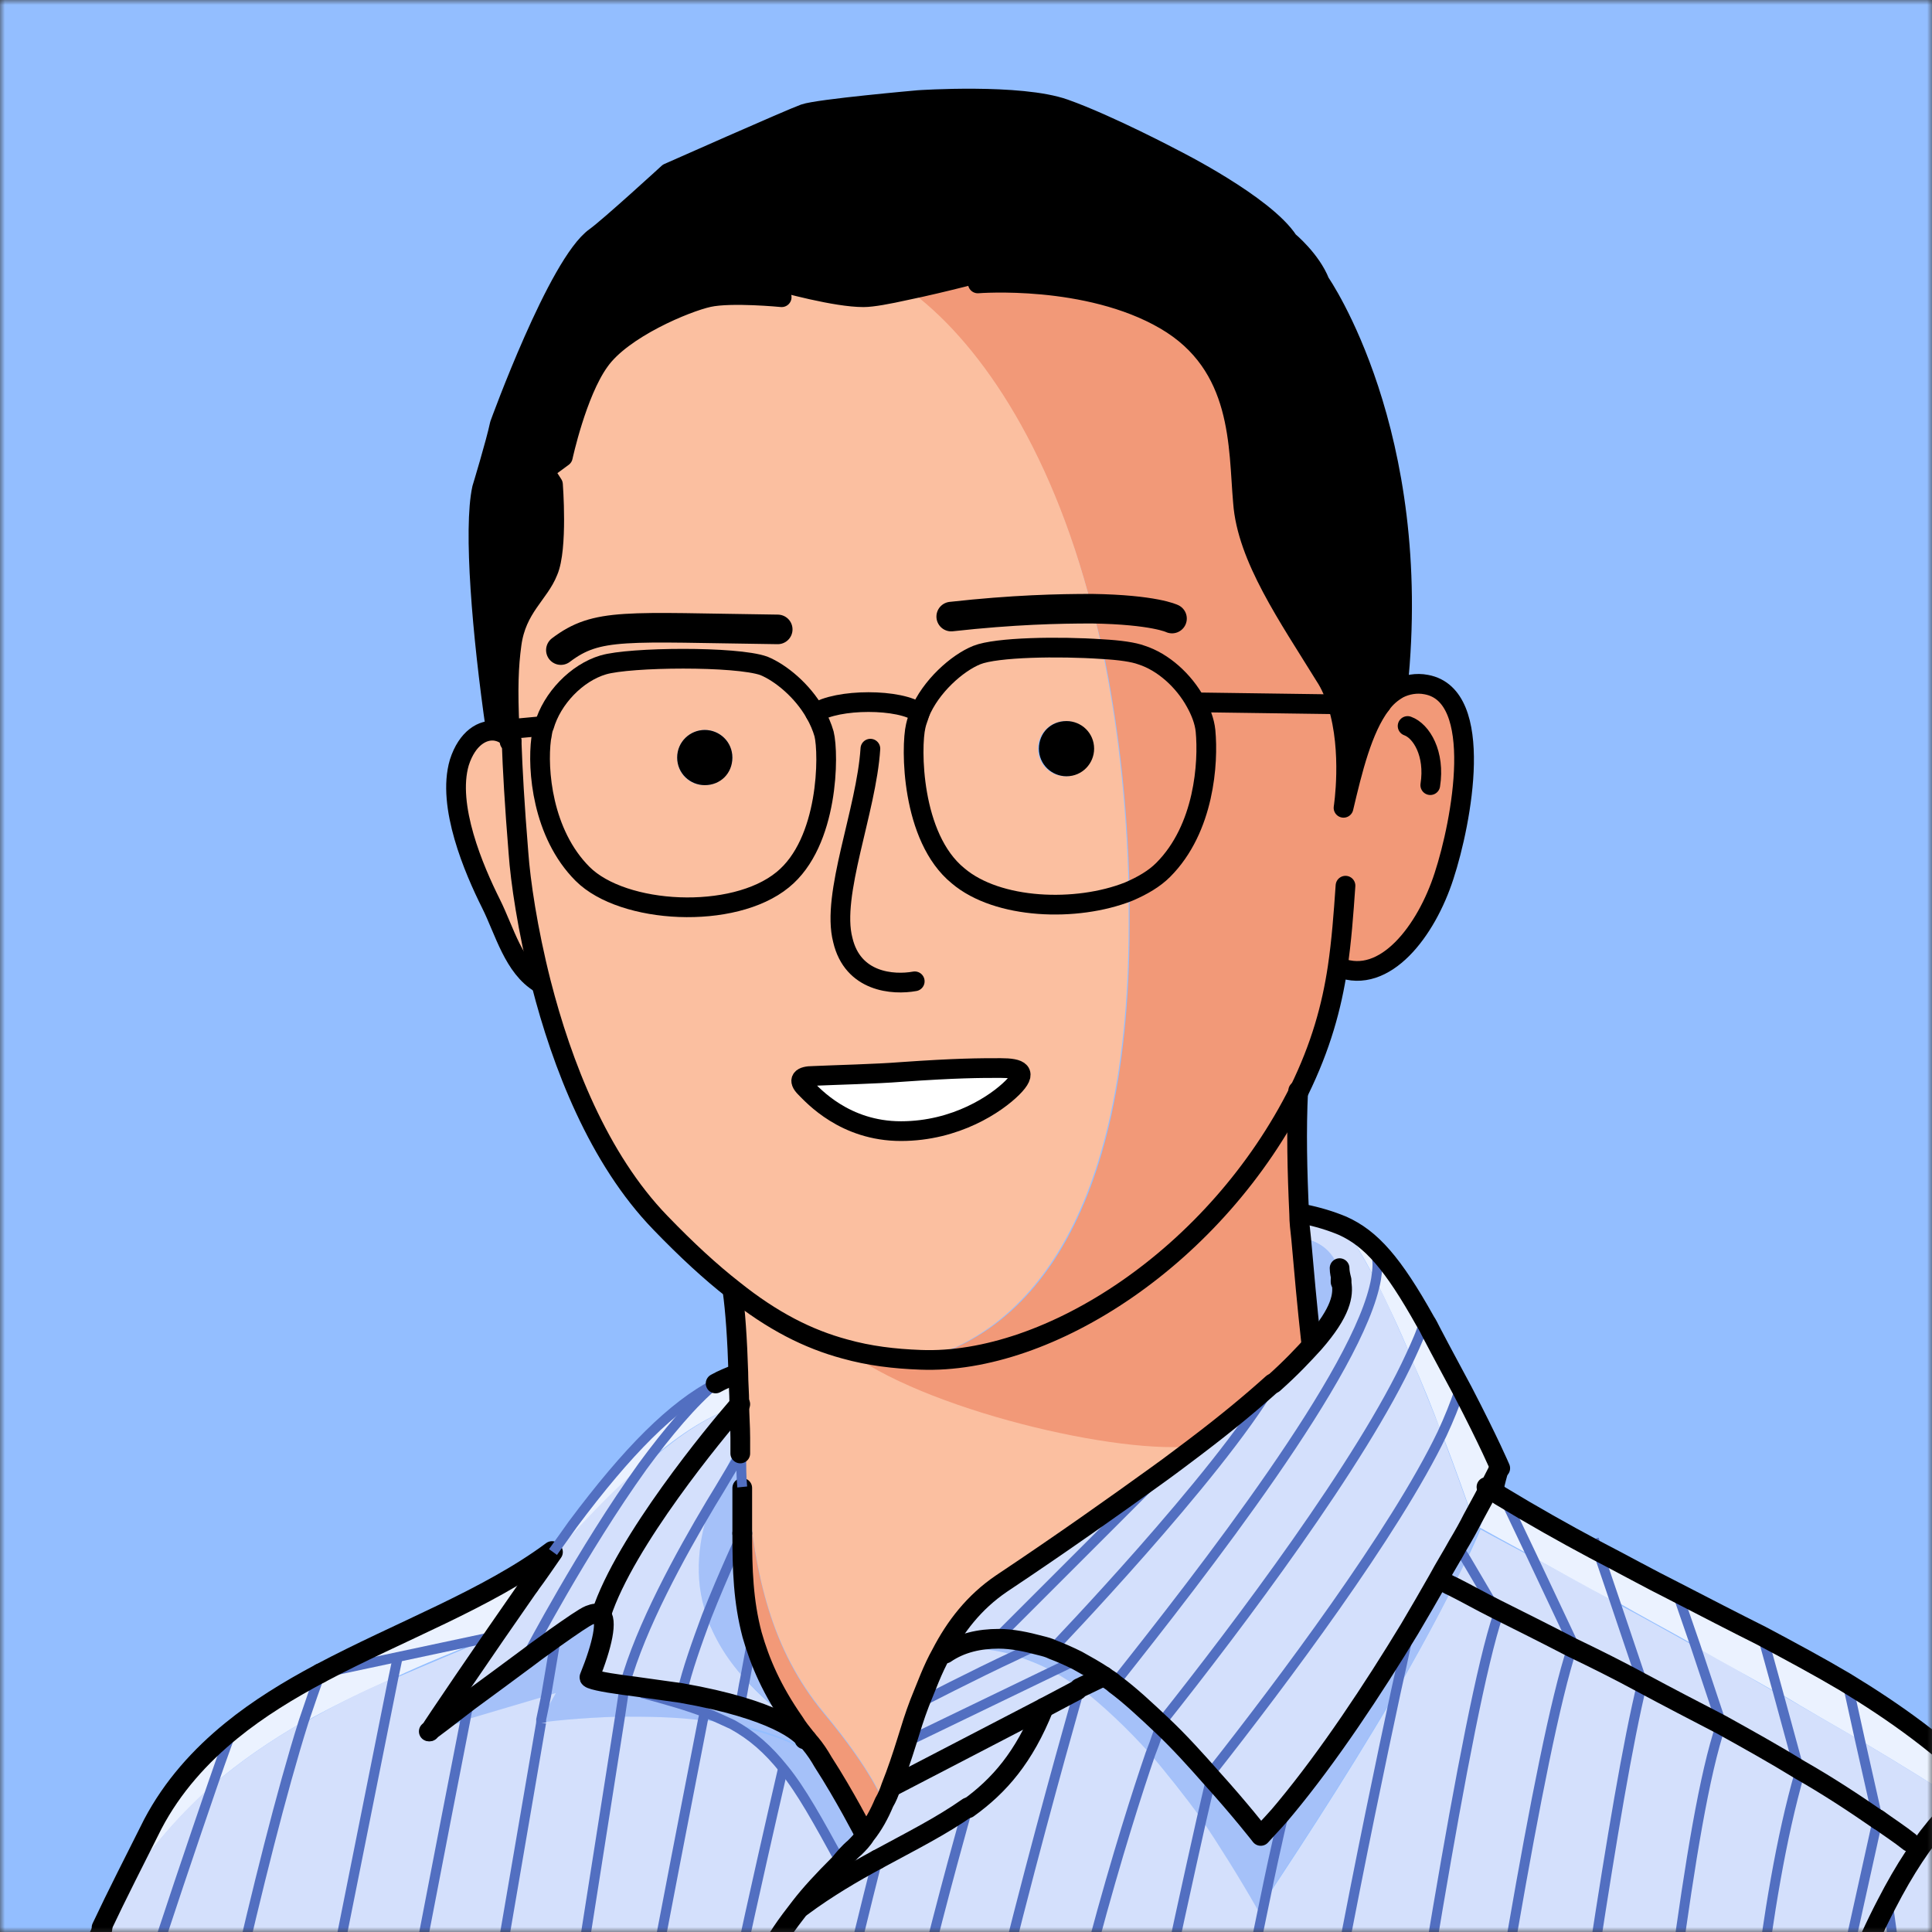 <svg width="196" height="196" viewBox="0 0 196 196" fill="none" xmlns="http://www.w3.org/2000/svg">
<rect x="0" y="0" width="196" height="196" fill="#333333" stroke="none"/>
<mask id="mask0_1046_3749" style="mask-type:alpha" maskUnits="userSpaceOnUse" x="0" y="0" width="196" height="196">
<rect width="196" height="196" fill="#D9D9D9"/>
</mask>
<g mask="url(#mask0_1046_3749)">
<rect width="196" height="196" fill="#93BEFF"/>
<path d="M204.998 230.753H195.398C194.698 222.753 192.398 197.853 191.398 193.153C193.198 189.753 195.098 186.753 197.098 184.553C199.398 190.353 203.898 219.053 204.998 230.753Z" fill="#D4E0FC"/>
<path d="M201.298 181.252C200.398 181.752 199.698 182.252 198.898 182.952C196.498 181.252 192.898 179.052 188.698 176.552L187.398 170.652C192.498 173.752 197.098 177.052 201.298 181.252Z" fill="#EBF2FF"/>
<path d="M190.498 184.553L188.698 176.553C192.898 179.053 196.498 181.253 198.898 182.953C198.298 183.453 197.798 183.953 197.198 184.553C195.198 186.753 193.298 189.653 191.498 193.153C189.198 197.553 187.198 202.653 185.398 207.953L190.498 184.553Z" fill="#D4E0FC"/>
<path d="M195.399 230.752H185.099L183.699 213.152C184.199 211.452 184.799 209.752 185.399 208.052C187.199 202.752 189.299 197.552 191.499 193.252C192.399 197.852 194.699 222.752 195.399 230.752Z" fill="#D4E0FC"/>
<path d="M188.698 176.552L190.498 184.552C187.998 182.852 185.298 181.152 182.498 179.452L180.398 171.752C183.298 173.452 186.098 175.052 188.698 176.552Z" fill="#D4E0FC"/>
<path d="M190.498 184.552L185.398 207.952C184.798 209.652 184.298 211.352 183.698 213.052C181.798 219.152 180.298 225.352 179.198 230.652H174.898C177.698 210.552 178.698 193.252 182.598 179.652L182.498 179.352C185.298 181.152 187.898 182.852 190.498 184.552Z" fill="#D4E0FC"/>
<path d="M187.398 170.651L188.698 176.551C186.098 175.051 183.298 173.451 180.498 171.751L178.898 165.951C181.898 167.551 184.698 169.051 187.398 170.651Z" fill="#EBF2FF"/>
<path d="M182.499 179.451L182.599 179.751C178.699 193.351 177.699 210.651 174.899 230.751H165.799C168.699 211.851 171.199 184.851 174.599 174.951C177.199 176.451 179.899 177.951 182.499 179.451Z" fill="#D4E0FC"/>
<path d="M180.398 171.851L182.498 179.551C179.898 177.951 177.198 176.451 174.498 174.951C174.498 174.851 174.498 174.851 174.498 174.751L171.898 166.951C174.798 168.551 177.598 170.251 180.398 171.851Z" fill="#D4E0FC"/>
<path d="M178.9 166.053L180.5 171.853C177.7 170.253 174.8 168.653 172 167.053L170.1 161.553C173.2 163.053 176.1 164.553 178.9 166.053Z" fill="#EBF2FF"/>
<path d="M171.999 167.053L174.599 174.853C174.599 174.953 174.599 174.953 174.599 175.053C171.899 173.653 169.199 172.153 166.599 170.853L163.799 162.553C166.299 163.853 169.099 165.453 171.999 167.053Z" fill="#D4E0FC"/>
<path d="M170.1 161.453L172 166.953C169.2 165.353 166.3 163.853 163.8 162.353L162 157.053C164.8 158.753 167.5 160.153 170.1 161.453Z" fill="#EBF2FF"/>
<path d="M166.599 170.752C169.199 172.152 171.899 173.552 174.599 174.952C171.199 184.952 168.699 211.952 165.799 230.752H156.799C159.699 211.752 163.599 182.552 166.599 170.752Z" fill="#D4E0FC"/>
<path d="M166.599 170.752C163.699 182.652 159.799 211.752 156.799 230.852H147.799C150.799 211.852 156.099 177.452 159.499 167.252C161.799 168.252 164.099 169.452 166.599 170.752Z" fill="#D4E0FC"/>
<path d="M163.699 162.452L166.499 170.752C164.099 169.552 161.699 168.352 159.399 167.152C159.399 167.052 159.499 166.952 159.499 166.752L155.299 157.852C157.699 159.152 160.599 160.752 163.699 162.452Z" fill="#D4E0FC"/>
<path d="M161.898 157.152L163.698 162.452C160.498 160.752 157.698 159.152 155.298 157.852L152.398 151.752C155.798 153.752 158.898 155.552 161.898 157.152Z" fill="#EBF2FF"/>
<path d="M155.399 157.952L159.599 166.852C159.599 166.952 159.499 167.052 159.499 167.252C156.799 165.852 154.199 164.552 151.799 163.352L148.799 158.252C149.299 157.152 149.799 156.152 150.199 155.152C150.899 155.552 152.799 156.552 155.399 157.952Z" fill="#D4E0FC"/>
<path d="M152.5 151.753L155.4 157.853C152.8 156.453 151 155.453 150.1 154.953C150.7 153.553 151.1 152.253 151.5 151.053C151.8 151.353 152.1 151.553 152.5 151.753Z" fill="#EBF2FF"/>
<path d="M159.5 167.152C156.1 177.452 150.8 211.852 147.8 230.752H140C143.1 211.152 148.8 173.452 152.1 163.752L151.8 163.252C154.1 164.452 156.7 165.752 159.5 167.152Z" fill="#D4E0FC"/>
<path d="M152.099 148.853C151.999 149.053 150.999 151.053 149.399 153.953C148.899 152.553 147.799 149.353 146.299 145.453C146.999 143.853 147.599 142.453 147.999 141.253L148.299 141.053C150.999 146.253 152.099 148.853 152.099 148.853Z" fill="#EBF2FF"/>
<path d="M151.8 163.251L152.1 163.751C148.8 173.451 143 211.151 140 230.751H131C132.7 214.151 138.8 184.751 141.6 171.651C143.7 168.051 145.7 164.351 147.4 160.951C148.7 161.651 150.2 162.451 151.8 163.251Z" fill="#D4E0FC"/>
<path d="M148.699 158.152L151.699 163.252C150.099 162.452 148.699 161.652 147.299 160.952C147.899 160.052 148.299 159.052 148.699 158.152Z" fill="#D4E0FC"/>
<path d="M151.498 151.152C151.098 152.352 150.698 153.652 150.098 155.052C149.798 154.852 149.598 154.752 149.598 154.752C149.598 154.752 149.498 154.452 149.398 153.952C150.998 150.952 151.998 149.052 152.098 148.852C151.898 149.652 151.698 150.352 151.498 151.152Z" fill="#A5C1F9"/>
<path d="M149.599 154.753C149.599 154.753 149.799 154.853 150.099 155.053C149.699 156.053 149.199 157.153 148.699 158.153L147.799 156.753C148.299 155.753 148.799 154.853 149.299 154.053C149.499 154.553 149.599 154.753 149.599 154.753Z" fill="#A5C1F9"/>
<path d="M147.898 156.752L148.798 158.152C148.398 159.052 147.898 159.952 147.398 160.952C146.998 160.752 146.498 160.452 146.098 160.252L145.898 160.152C146.598 158.952 147.298 157.752 147.898 156.752Z" fill="#A5C1F9"/>
<path d="M148.3 141.152L148 141.352C147.6 142.552 147 144.052 146.3 145.552C145.4 143.052 144.3 140.352 143.1 137.652C143.7 136.352 144.2 135.152 144.5 134.152C144.7 134.452 144.9 134.852 145.1 135.252C146.4 137.452 147.4 139.452 148.3 141.152Z" fill="#EBF2FF"/>
<path d="M147.898 156.753C147.298 157.853 146.598 158.953 145.898 160.253C144.998 161.853 143.998 163.553 142.998 165.253C139.298 171.353 134.798 178.153 130.398 183.453C129.598 184.453 128.698 185.353 127.898 186.253C127.898 186.253 125.798 183.553 122.898 180.353C122.998 179.953 122.998 179.753 122.998 179.753C129.998 170.853 141.498 155.553 146.298 145.553C147.798 149.453 148.898 152.653 149.398 154.053C148.898 154.853 148.398 155.753 147.898 156.753Z" fill="#D4E0FC"/>
<path d="M146.1 160.252C146.5 160.452 146.9 160.752 147.4 160.952C145.7 164.452 143.6 168.052 141.6 171.652C142.5 167.552 143 165.152 143 165.152C144 163.452 145 161.752 145.9 160.152L146.1 160.252Z" fill="#A5C1F9"/>
<path d="M135.599 98.152C134.999 102.252 133.999 106.252 131.699 110.652C123.299 127.452 106.299 138.452 93.299 137.952C102.599 135.752 114.599 125.852 114.599 93.752C114.599 92.552 114.599 91.452 114.599 90.352C115.999 89.752 117.199 89.052 118.099 88.152C122.299 83.952 122.799 77.252 122.399 74.052C122.299 73.052 121.899 72.052 121.399 71.152L135.799 71.352C137.299 76.252 136.399 81.852 136.399 81.852C137.299 78.152 138.299 73.852 140.199 71.352C140.699 70.652 141.299 70.052 141.999 69.752C142.799 69.352 143.699 69.152 144.799 69.352C150.899 70.452 148.499 83.252 146.599 88.752C144.799 94.352 140.599 99.852 135.999 98.052L135.599 98.152Z" fill="#F29978"/>
<path d="M143.098 137.553C144.198 140.253 145.298 142.953 146.298 145.453C141.498 155.453 129.998 170.753 122.998 179.653C122.998 179.653 122.998 179.853 122.898 180.253C121.398 178.553 119.698 176.653 117.898 174.953C117.998 174.753 117.998 174.653 117.998 174.653C125.598 165.053 138.298 148.253 143.098 137.553Z" fill="#D4E0FC"/>
<path d="M139.5 129.752C138.3 127.452 137.2 125.552 136.1 124.352C139 125.652 141.2 128.152 144.5 134.052C144.2 135.152 143.7 136.252 143.1 137.552C142 134.852 140.7 132.152 139.5 129.752Z" fill="#EBF2FF"/>
<path d="M51.898 73.952C51.898 74.352 51.898 74.752 51.898 75.152C51.498 74.552 50.898 74.252 50.298 74.152C48.898 64.452 47.998 53.752 48.898 49.652C48.898 49.652 50.298 45.052 50.698 43.152C50.698 43.152 56.598 26.852 60.398 24.152C61.798 23.152 67.798 17.652 67.798 17.652C67.798 17.652 80.198 12.152 81.598 11.652C82.998 11.152 93.198 10.252 93.198 10.252C93.198 10.252 103.498 9.552 107.998 11.152C112.498 12.752 119.098 16.252 119.098 16.252C119.098 16.252 128.298 20.852 130.698 24.552C130.698 24.552 132.998 26.452 133.898 28.752C133.898 28.752 144.498 43.952 141.798 69.852C141.098 70.252 140.498 70.752 139.998 71.452L135.698 71.352C135.398 70.352 134.998 69.352 134.398 68.452C130.698 62.452 126.498 56.452 126.098 50.852C125.598 45.252 126.098 36.952 118.198 32.352C110.298 27.752 99.198 28.652 99.198 28.652L100.598 27.252C100.598 27.252 95.798 28.552 91.898 29.352C90.098 29.752 88.498 30.052 87.598 30.052C84.798 30.052 79.698 28.652 77.898 28.152L79.298 30.052C79.298 30.052 74.198 29.552 71.898 30.052C69.598 30.552 63.098 33.252 60.798 36.552C58.498 39.752 57.098 46.252 57.098 46.252L55.198 47.652L56.098 49.052C56.098 49.052 56.598 55.552 55.598 57.852C54.698 60.152 52.398 61.552 51.898 65.252C51.798 67.452 51.698 69.752 51.898 73.952Z" fill="black"/>
<path d="M142.999 165.152C142.999 165.152 142.499 167.652 141.599 171.652C136.099 181.052 130.199 189.852 128.299 192.752C129.499 186.952 130.399 183.252 130.399 183.252C134.799 178.052 139.299 171.252 142.999 165.152Z" fill="#A5C1F9"/>
<path d="M135.799 71.451L140.099 71.551C138.199 74.051 137.199 78.251 136.299 82.051C136.299 81.951 137.199 76.251 135.799 71.451Z" fill="black"/>
<path d="M139.5 129.752C140.7 132.052 141.9 134.752 143.1 137.552C138.2 148.252 125.6 164.952 117.9 174.652C117.9 174.652 117.9 174.752 117.8 174.952C116.1 173.352 114.5 171.852 113 170.752C121.9 159.652 138 139.152 139.5 129.752Z" fill="#D4E0FC"/>
<path d="M128.3 192.852C130.2 189.952 136.1 181.152 141.6 171.752C138.8 184.752 132.7 214.252 131 230.852H121.6C123.5 216.352 126.3 201.952 128.3 192.852Z" fill="#D4E0FC"/>
<path d="M135.999 129.852C135.499 126.752 133.499 125.752 131.999 125.652C131.899 124.852 131.899 123.952 131.799 123.152H132.099C133.599 123.452 134.899 123.852 136.099 124.352C137.199 125.552 138.299 127.552 139.499 129.752C137.999 139.052 121.899 159.652 112.999 170.752C112.699 170.452 112.299 170.252 111.899 169.952C110.999 169.352 110.099 168.852 109.199 168.352C108.399 167.952 107.499 167.552 106.699 167.252C106.699 167.252 123.499 149.752 128.999 140.352C130.799 138.752 132.099 137.452 133.099 136.252C135.899 133.052 136.099 131.352 135.899 130.152C136.099 130.052 136.099 129.952 135.999 129.852Z" fill="#D4E0FC"/>
<path d="M136.1 130.152C136.3 131.352 136.1 133.052 133.3 136.252L133.1 136.052C132.7 132.452 132.3 128.952 132.1 125.652C133.6 125.852 135.6 126.752 136.1 129.852C136.1 129.952 136.1 130.052 136.1 130.152Z" fill="#A5C1F9"/>
<path d="M110.8 61.752C106.4 44.852 98.9 34.252 92 29.452C95.9 28.652 100.7 27.352 100.7 27.352L99.3 28.752C99.3 28.752 110.4 27.852 118.3 32.452C126.2 37.052 125.7 45.452 126.2 50.952C126.7 56.552 130.8 62.552 134.5 68.552C135 69.452 135.5 70.452 135.8 71.452L121.4 71.252C120.2 69.052 118.1 67.152 115.9 66.452C115.1 66.252 113.6 66.052 111.9 65.852C111.5 64.452 111.2 63.052 110.8 61.752Z" fill="#F29978"/>
<path d="M133 136.052L133.2 136.252C132.2 137.352 130.9 138.752 129.1 140.352C127.1 142.152 124.6 144.252 121.3 146.752C113.6 147.852 93.2 143.052 85.5 136.952C88 137.652 90.5 137.952 93.2 138.052C106.2 138.552 123.2 127.552 131.6 110.752C131.4 114.752 131.5 118.952 131.7 123.252C131.7 124.052 131.8 124.852 131.9 125.752C132.3 128.952 132.6 132.452 133 136.052Z" fill="#F29978"/>
<path d="M127.898 186.152C128.698 185.252 129.598 184.352 130.398 183.352C130.398 183.352 129.498 186.952 128.298 192.852C127.898 193.452 127.598 193.852 127.598 193.852C125.598 190.352 123.698 187.252 121.898 184.652C122.298 182.652 122.698 181.152 122.898 180.352C125.698 183.552 127.898 186.152 127.898 186.152Z" fill="#A5C1F9"/>
<path d="M127.6 193.753C127.6 193.753 127.8 193.453 128.3 192.753C126.4 201.853 123.5 216.353 121.6 230.753H113.1C113.8 220.953 119.4 195.253 121.9 184.553C123.7 187.253 125.6 190.253 127.6 193.753Z" fill="#D4E0FC"/>
<path d="M117.899 175.053C119.599 176.753 121.399 178.653 122.899 180.353C122.699 181.153 122.399 182.553 121.899 184.653C120.199 182.153 118.499 179.953 116.799 178.153C117.299 176.453 117.699 175.453 117.899 175.053Z" fill="#A5C1F9"/>
<path d="M122.398 74.151C122.698 77.351 122.298 84.051 118.098 88.251C117.198 89.151 115.998 89.851 114.598 90.451C114.398 81.251 113.398 73.151 111.898 65.951C113.698 66.051 115.098 66.251 115.898 66.551C118.098 67.251 120.198 69.151 121.398 71.351C121.898 72.151 122.298 73.151 122.398 74.151Z" fill="#F29978"/>
<path d="M105.599 166.852C104.099 166.452 102.699 166.152 101.299 166.152L117.699 149.852L117.599 149.652C118.999 148.652 120.299 147.652 121.499 146.752C124.699 144.252 127.299 142.152 129.299 140.352C123.699 149.852 106.999 167.252 106.999 167.252C106.399 167.052 105.999 166.952 105.599 166.852Z" fill="#D4E0FC"/>
<path d="M92.098 176.652C91.598 178.252 91.099 179.752 90.499 181.252C90.299 181.852 90.099 182.352 89.799 182.852L89.598 182.752C89.598 182.752 88.598 179.752 83.598 173.752C78.198 167.252 76.599 159.752 75.799 150.852H75.299C75.299 149.852 75.298 148.652 75.198 147.452C75.198 146.952 75.198 146.452 75.198 145.852C75.198 144.752 75.098 143.552 75.098 142.352C75.098 141.252 74.999 140.252 74.999 139.252C74.898 135.952 74.598 132.852 74.398 130.852C78.398 134.052 81.998 135.852 85.698 136.852C93.398 142.952 113.798 147.752 121.498 146.652C120.298 147.552 118.998 148.552 117.598 149.552C113.298 152.652 108.098 156.352 101.798 160.552C98.999 162.452 97.098 164.952 95.698 167.652C94.798 169.252 94.198 170.952 93.499 172.652C92.898 174.052 92.398 175.352 92.098 176.652Z" fill="#FBBFA0"/>
<path d="M121.9 184.553C119.5 195.253 113.8 220.953 113.1 230.753H103.6C108.3 204.353 114.3 185.353 116.8 178.053C118.4 179.953 120.1 182.053 121.9 184.553Z" fill="#D4E0FC"/>
<path d="M117.5 149.652L117.6 149.852L101.2 166.152C99.3 166.152 97.4 166.552 95.8 167.652V167.752C95.7 167.752 95.6 167.752 95.6 167.852L95.5 167.752C96.9 164.952 98.8 162.452 101.6 160.652C108 156.352 113.2 152.752 117.5 149.652Z" fill="#D4E0FC"/>
<path d="M117.9 175.051C117.7 175.451 117.4 176.551 116.8 178.051C114.2 175.151 111.8 172.951 109.5 171.251L112 169.951C112.4 170.151 112.7 170.451 113.1 170.751C114.6 171.851 116.2 173.351 117.9 175.051Z" fill="#A5C1F9"/>
<path d="M85.599 136.852C81.999 135.852 78.399 134.052 74.299 130.852C71.999 129.052 69.599 126.852 66.899 124.052C60.699 117.552 56.899 107.852 54.799 99.752C53.399 94.252 52.699 89.452 52.499 86.552C52.199 81.652 51.899 77.952 51.799 75.152C51.799 74.752 51.799 74.352 51.799 73.952L54.999 73.652H55.099C54.899 74.052 54.899 74.552 54.799 74.952C54.399 78.052 54.899 84.552 58.999 88.652C63.099 92.752 74.299 93.352 79.299 89.252C83.999 85.452 83.999 76.452 83.499 74.452C83.299 73.752 83.099 72.952 82.699 72.352C84.899 70.852 91.399 70.852 93.299 72.352C93.099 72.752 92.999 73.152 92.899 73.552C92.399 75.652 92.399 84.752 97.199 88.752C101.199 92.052 109.299 92.452 114.499 90.352C114.499 91.452 114.499 92.652 114.499 93.752C114.499 125.752 102.499 135.752 93.199 137.952C90.599 137.852 88.099 137.552 85.599 136.852ZM102.599 110.352C104.199 108.752 103.399 108.352 101.399 108.352C99.299 108.352 96.999 108.352 91.299 108.752C88.899 108.952 84.699 109.052 82.399 109.152C81.199 109.152 80.799 109.552 81.599 110.352C82.399 111.152 85.599 114.752 91.299 114.752C96.999 114.852 100.999 111.952 102.599 110.352Z" fill="#FBBFA0"/>
<path d="M116.8 178.052C114.3 185.352 108.3 204.352 103.6 230.752H95.5C97.8 211.952 109.4 171.652 109.4 171.652L109.2 171.352L109.5 171.152C111.8 172.952 114.2 175.152 116.8 178.052Z" fill="#D4E0FC"/>
<path d="M111.8 65.852C113.3 72.952 114.3 81.152 114.5 90.352C109.2 92.452 101.2 92.152 97.2 88.752C92.4 84.852 92.4 75.652 92.9 73.552C93 73.152 93.1 72.752 93.3 72.352C94.4 69.652 97.1 67.252 99.1 66.452C101.1 65.752 107.4 65.552 111.8 65.852ZM110.9 75.952C110.9 74.452 109.7 73.152 108.1 73.152C106.6 73.152 105.3 74.352 105.3 75.952C105.3 77.452 106.5 78.752 108.1 78.752C109.7 78.752 110.9 77.452 110.9 75.952Z" fill="#FBBFA0"/>
<path d="M111.999 170.051L109.499 171.351C108.599 170.651 107.699 170.151 106.799 169.651L109.299 168.451C110.199 168.851 111.099 169.451 111.999 170.051Z" fill="#A5C1F9"/>
<path d="M110.799 61.752C111.199 63.052 111.499 64.452 111.799 65.852C107.399 65.552 101.099 65.752 99.099 66.452C97.099 67.152 94.399 69.552 93.299 72.352C91.399 70.852 84.899 70.852 82.699 72.352C81.399 70.052 79.199 68.252 77.499 67.552C74.699 66.552 63.899 66.652 61.199 67.452C58.499 68.252 55.999 70.852 55.199 73.652H55.099L51.899 73.952C51.799 69.752 51.899 67.452 52.099 65.252C52.599 61.552 54.899 60.152 55.799 57.852C56.699 55.552 56.299 49.052 56.299 49.052L55.399 47.652L57.299 46.252C57.299 46.252 58.699 39.752 60.999 36.552C63.299 33.352 69.799 30.552 72.099 30.052C74.399 29.552 79.499 30.052 79.499 30.052L78.099 28.152C79.999 28.652 84.999 30.052 87.799 30.052C88.699 30.052 90.299 29.752 92.099 29.352C98.899 34.252 106.499 44.852 110.799 61.752Z" fill="#FBBFA0"/>
<path d="M108.198 73.152C109.698 73.152 110.998 74.352 110.998 75.952C110.998 77.452 109.798 78.752 108.198 78.752C106.698 78.752 105.398 77.552 105.398 75.952C105.398 74.352 106.598 73.152 108.198 73.152Z" fill="black"/>
<path d="M109.498 171.253L109.198 171.453L105.798 173.253L90.398 181.253C90.998 179.853 91.499 178.253 91.999 176.653L106.798 169.553C107.698 170.053 108.598 170.653 109.498 171.253Z" fill="#D4E0FC"/>
<path d="M109.298 171.451L109.498 171.751C109.498 171.751 97.898 212.051 95.598 230.851H87.898C89.098 215.651 97.998 184.451 98.198 183.451C101.398 181.151 103.998 178.251 105.898 173.251L109.298 171.451Z" fill="#D4E0FC"/>
<path d="M109.3 168.352L106.8 169.552C105.5 168.852 104.2 168.252 103 167.952C104 167.552 104.8 167.052 105.5 166.852C105.9 166.952 106.3 167.152 106.7 167.252C107.6 167.552 108.5 167.952 109.3 168.352Z" fill="#A5C1F9"/>
<path d="M106.8 169.551L92 176.651C92.4 175.351 92.8 174.051 93.3 172.751C93.3 172.751 98.9 169.851 103 167.951C104.2 168.351 105.5 168.851 106.8 169.551Z" fill="#D4E0FC"/>
<path d="M98.199 183.352C95.499 185.252 92.499 186.752 88.999 188.652C86.599 189.952 83.999 191.452 81.299 193.452C82.399 192.152 83.699 190.752 85.299 189.052C85.799 188.552 86.299 188.052 86.799 187.452C87.199 187.052 87.599 186.652 87.899 186.152C88.599 185.152 89.199 184.052 89.799 182.852C89.999 182.352 90.299 181.752 90.499 181.252L105.899 173.252C103.899 178.152 101.299 181.052 98.199 183.352Z" fill="#D4E0FC"/>
<path d="M105.598 166.852C104.898 167.152 103.998 167.552 103.098 167.952C100.198 167.052 97.798 167.152 95.898 167.752V167.652C97.598 166.652 99.398 166.152 101.298 166.152C102.598 166.152 104.098 166.352 105.598 166.852Z" fill="#A5C1F9"/>
<path d="M101.4 108.352C103.4 108.352 104.2 108.752 102.6 110.352C101 111.952 97 114.752 91.3 114.752C85.7 114.752 82.4 111.152 81.6 110.352C80.8 109.552 81.2 109.152 82.4 109.152C84.6 109.052 88.9 108.952 91.3 108.752C97 108.352 99.3 108.352 101.4 108.352Z" fill="white"/>
<path d="M95.799 167.752C97.699 167.152 100.099 167.052 102.999 167.952C98.899 169.852 93.299 172.752 93.299 172.752C93.899 171.052 94.599 169.352 95.499 167.752L95.599 167.852C95.699 167.752 95.799 167.752 95.799 167.752Z" fill="#D4E0FC"/>
<path d="M89 188.652C92.5 186.752 95.5 185.252 98.2 183.352C97.9 184.352 89 215.652 87.9 230.752H79.6C80.9 222.852 83.8 210.352 86 201.052C87.6 194.052 88.9 188.852 89 188.652Z" fill="#D4E0FC"/>
<path d="M83.499 178.751C82.999 178.051 82.599 177.451 82.199 176.851C81.999 176.651 81.899 176.451 81.699 176.251C81.299 175.751 80.999 175.251 80.599 174.751C78.399 171.451 77.099 168.651 76.299 165.851C75.399 162.451 75.299 159.251 75.299 155.551C75.299 155.251 75.299 154.951 75.299 154.751C75.299 154.751 75.299 153.251 75.299 150.951H75.799C76.599 159.851 78.199 167.351 83.599 173.851C88.599 179.851 89.599 182.851 89.599 182.851L89.799 182.951C89.299 184.151 88.699 185.251 87.899 186.251L87.699 186.151C87.699 186.051 85.799 182.051 83.499 178.751Z" fill="#F29978"/>
<path d="M87.699 186.053L87.899 186.153C87.599 186.653 87.199 187.053 86.799 187.453C86.199 187.953 85.699 188.553 85.299 189.053C82.999 184.853 81.199 181.753 79.499 179.553C77.899 177.553 76.299 176.153 74.299 175.053C77.799 175.753 81.099 176.853 83.599 178.853C85.799 182.053 87.699 186.053 87.699 186.053Z" fill="#A5C1F9"/>
<path d="M88.999 188.652C88.999 188.852 87.599 194.052 85.999 201.052L85.698 200.952C85.698 200.752 85.799 200.552 85.799 200.352C85.799 198.652 84.398 197.252 82.698 197.252C81.398 197.252 80.299 198.052 79.799 199.152L77.898 198.652C78.798 196.752 79.898 195.152 81.299 193.452C83.999 191.552 86.599 189.952 88.999 188.652Z" fill="#D4E0FC"/>
<path d="M83.6 74.552C84.1 76.652 84.1 85.552 79.4 89.352C74.4 93.452 63.2 92.852 59.1 88.752C55 84.652 54.5 78.152 54.9 75.052C54.9 74.652 55 74.152 55.2 73.752C56.1 71.052 58.6 68.452 61.2 67.552C63.9 66.652 74.7 66.552 77.5 67.652C79.2 68.252 81.4 70.152 82.7 72.452C83.1 73.052 83.4 73.752 83.6 74.552ZM74.3 76.852C74.3 75.352 73.1 74.052 71.5 74.052C70 74.052 68.7 75.252 68.7 76.852C68.7 78.452 69.9 79.652 71.5 79.652C73.1 79.652 74.3 78.352 74.3 76.852Z" fill="#FBBFA0"/>
<path d="M71.499 173.752C71.499 173.852 71.398 174.052 71.299 174.552C68.398 174.152 65.398 174.152 62.898 174.152L63.398 170.852C64.998 171.052 66.998 171.352 69.198 171.652C78.898 173.352 81.298 175.752 81.698 176.252L81.799 176.152C81.999 176.352 82.099 176.552 82.299 176.752C82.799 177.352 83.198 177.952 83.598 178.652C81.098 176.752 77.799 175.552 74.299 174.852C73.398 174.552 72.499 174.152 71.499 173.752Z" fill="#A5C1F9"/>
<path d="M75.599 170.352C76.899 171.852 78.599 173.352 80.599 174.852H80.699C80.999 175.352 81.399 175.852 81.799 176.352L81.699 176.452C81.299 176.052 78.899 173.552 69.199 171.852C69.699 169.652 70.699 166.752 71.699 164.152C72.499 166.052 73.699 168.152 75.599 170.352Z" fill="#D4E0FC"/>
<path d="M85.299 189.053C83.599 190.753 82.299 192.153 81.299 193.453C79.898 195.253 78.798 196.753 77.898 198.653C76.798 200.853 75.798 203.553 74.398 207.353C73.698 209.253 72.998 211.253 72.398 213.153C73.098 207.553 79.499 179.553 79.499 179.553C81.198 181.753 82.999 184.753 85.299 189.053Z" fill="#D4E0FC"/>
<path d="M80.7 174.751C78.6 173.251 76.9 171.751 75.6 170.351C76 168.251 76.4 165.951 76.4 165.951C77.1 168.651 78.4 171.451 80.7 174.751Z" fill="#A5C1F9"/>
<path d="M74.198 174.951C76.198 176.051 77.798 177.451 79.398 179.451C79.398 179.451 72.898 207.451 72.299 213.051C69.799 220.451 67.698 227.251 66.698 230.651H60.898C64.598 208.951 70.298 179.551 71.398 174.451C72.298 174.651 73.298 174.751 74.198 174.951Z" fill="#D4E0FC"/>
<path d="M75.299 155.553C75.299 159.253 75.399 162.453 76.299 165.853C76.299 165.853 75.899 168.153 75.499 170.253C73.599 168.153 72.399 166.053 71.699 163.953C73.399 159.653 75.199 155.853 75.299 155.553Z" fill="#A5C1F9"/>
<path d="M75.299 154.751C75.299 155.051 75.299 155.351 75.299 155.551C75.199 155.851 73.399 159.651 71.699 163.951C70.299 159.851 70.899 155.951 72.099 152.551C73.299 150.451 74.399 148.651 75.199 147.451C75.199 148.751 75.199 149.851 75.299 150.851C75.299 153.251 75.299 154.751 75.299 154.751Z" fill="#A5C1F9"/>
<path d="M75.099 142.451C75.099 143.651 75.199 144.751 75.199 145.951C74.199 147.951 72.999 150.151 72.199 152.551C69.099 157.751 65.099 165.051 63.499 170.851C61.299 170.551 59.899 170.351 59.999 170.051C61.199 166.851 61.899 164.251 61.099 163.651C63.499 156.251 72.899 145.051 74.799 142.751C74.899 142.651 75.099 142.451 75.099 142.451Z" fill="#D4E0FC"/>
<path d="M74.999 139.352C74.999 140.352 75.099 141.452 75.099 142.452C75.099 142.452 74.999 142.652 74.699 142.852L74.599 142.752C71.699 143.652 68.399 145.852 65.199 148.752C67.699 145.352 70.199 142.152 72.599 140.352C73.299 139.952 74.099 139.652 74.799 139.352H74.999Z" fill="#EBF2FF"/>
<path d="M74.6 142.752L74.7 142.852C72.7 145.152 63.4 156.352 61 163.752C60.8 163.552 60.4 163.652 59.9 163.852C59.3 164.052 58 164.952 56.4 166.152C55.6 166.752 54.7 167.352 53.8 168.052L53.6 167.852C53.6 167.852 59.1 157.252 65.2 148.852C68.4 145.952 71.7 143.652 74.6 142.752Z" fill="#D4E0FC"/>
<path d="M71.499 74.053C72.999 74.053 74.299 75.253 74.299 76.853C74.299 78.453 73.099 79.653 71.499 79.653C69.999 79.653 68.699 78.453 68.699 76.853C68.699 75.253 69.999 74.053 71.499 74.053Z" fill="black"/>
<path d="M72.098 152.553C70.898 156.053 70.298 159.953 71.698 163.953C70.698 166.653 69.698 169.453 69.198 171.653C67.098 171.253 64.998 171.053 63.398 170.853C64.998 165.053 68.998 157.853 72.098 152.553Z" fill="#D4E0FC"/>
<path d="M71.4 174.552C70.4 179.752 64.6 209.052 60.9 230.752H54L62.9 174.152C65.5 174.152 68.4 174.152 71.4 174.552Z" fill="#D4E0FC"/>
<path d="M58.1 154.652C63.6 147.152 68.2 142.652 72.5 140.352C70.2 142.252 67.6 145.352 65.1 148.752C60.8 152.552 56.6 157.252 53.6 160.852C54.5 159.652 55.3 158.452 56 157.452C56.9 156.252 57.6 155.252 58.1 154.652Z" fill="#EBF2FF"/>
<path d="M63.5 170.851L63 174.151C58.8 174.251 55.6 174.651 55 174.751V174.451L56.4 171.751L55.4 172.051L56.4 166.151C58.1 164.951 59.4 164.051 59.9 163.851C60.4 163.651 60.7 163.651 61 163.751C61.8 164.251 61.2 166.951 59.9 170.151C59.8 170.351 61.3 170.551 63.5 170.851Z" fill="#A5C1F9"/>
<path d="M62.899 174.152L53.999 230.752H45.299L54.899 174.752C55.499 174.652 58.799 174.252 62.899 174.152Z" fill="#D4E0FC"/>
<path d="M47.6 172.552C45.3 174.252 43.6 175.552 43.5 175.652C43.7 175.252 49.3 167.152 53.6 160.852C53.6 160.852 53.6 160.852 53.6 160.752C56.6 157.152 60.8 152.452 65.1 148.652C59 157.152 53.5 167.652 53.5 167.652L53.7 167.852C51.7 169.452 49.5 171.152 47.6 172.552Z" fill="#D4E0FC"/>
<path d="M56.399 166.152L55.399 172.052L47.299 174.552C47.499 173.352 47.699 172.752 47.699 172.552C49.599 171.152 51.799 169.552 53.799 168.052C54.699 167.352 55.599 166.652 56.399 166.152Z" fill="#A5C1F9"/>
<path d="M56.398 171.752L54.898 174.452L55.398 172.052L56.398 171.752Z" fill="#D4E0FC"/>
<path d="M56 157.352C55.4 158.452 54.5 159.552 53.7 160.852C53.7 160.852 53.7 160.852 53.7 160.952C51.2 164.052 49.5 166.152 49.5 166.152L32.6 169.752C40.6 165.452 49.4 162.252 56 157.352Z" fill="#EBF2FF"/>
<path d="M55.4 172.053L55 174.453L54.8 174.753C54.8 174.753 54.8 174.753 54.9 174.753L45.3 230.753H36.5C39.7 213.753 45.7 182.653 47.3 174.453L55.4 172.053Z" fill="#D4E0FC"/>
<path d="M54.8 99.753C52.1 98.253 51.2 94.453 49.8 91.653C48 88.253 45.3 81.753 46.6 77.353C47.4 74.753 49 73.853 50.3 74.153C50.9 74.253 51.5 74.653 51.9 75.153C52 78.053 52.2 81.653 52.6 86.553C52.8 89.353 53.4 94.253 54.8 99.753Z" fill="#FBBFA0"/>
<path d="M53.7 160.852C49.3 167.152 43.8 175.252 43.6 175.652L47.4 174.552C45.8 182.652 39.8 213.752 36.6 230.852H28L40.1 170.252C43.3 168.852 46.5 167.552 49.7 166.152C49.5 166.152 51.1 163.952 53.7 160.852Z" fill="#D4E0FC"/>
<path d="M39.899 170.252C36.799 171.652 33.799 173.052 30.799 174.752C31.399 172.852 31.999 171.252 32.499 169.852L49.399 166.252C46.299 167.452 43.099 168.752 39.899 170.252Z" fill="#EBF2FF"/>
<path d="M39.899 170.252L27.799 230.852H17.699C20.799 214.952 26.399 189.152 30.899 174.752C33.799 173.052 36.799 171.552 39.899 170.252Z" fill="#D4E0FC"/>
<path d="M32.5 169.752C32 171.152 31.4 172.852 30.8 174.652C27.5 176.552 24.4 178.652 21.5 181.152C22.7 177.652 23.5 175.552 23.5 175.552C26.2 173.352 29.3 171.452 32.5 169.752Z" fill="#EBF2FF"/>
<path d="M21.5 181.152C24.4 178.652 27.5 176.552 30.8 174.652C26.3 188.952 20.8 214.752 17.6 230.752H6.1C10.1 214.852 17.9 191.752 21.5 181.152Z" fill="#D4E0FC"/>
<path d="M23.499 175.652C23.499 175.652 22.699 177.752 21.499 181.252C17.199 185.052 13.299 189.652 10.299 195.752C11.899 192.352 13.699 188.752 15.499 185.252C17.499 181.352 20.299 178.252 23.499 175.652Z" fill="#EBF2FF"/>
<path d="M21.499 181.152C17.899 191.652 9.999 214.852 6.099 230.752H-3.401L-3.801 230.652C-3.101 228.552 1.599 214.652 9.199 198.152C9.199 198.052 9.299 197.952 9.299 197.852C9.599 197.152 9.999 196.452 10.299 195.752C10.299 195.652 10.399 195.652 10.399 195.552C13.399 189.652 17.199 184.952 21.499 181.152Z" fill="#D4E0FC"/>
<path d="M105.601 166.752C104.901 167.052 104.001 167.452 103.001 167.952C98.901 169.852 93.301 172.752 93.301 172.752" stroke="#526FC1" stroke-miterlimit="10"/>
<path d="M92 176.652H92.1L106.8 169.552L109.3 168.352" stroke="#526FC1" stroke-miterlimit="10"/>
<path d="M75.2 147.453C74.4 148.653 73.4 150.453 72.1 152.553C69 157.753 65 165.053 63.4 170.853L62.9 174.153L54 230.753L53.6 233.253" stroke="#526FC1" stroke-miterlimit="10"/>
<path d="M75.299 155.553C75.199 155.853 73.399 159.653 71.699 163.953C70.699 166.653 69.699 169.453 69.199 171.653" stroke="#526FC1" stroke-miterlimit="10"/>
<path d="M76.4 165.852C76.4 165.852 76 168.152 75.6 170.252C75.4 171.152 75.3 172.052 75.1 172.752" stroke="#526FC1" stroke-miterlimit="10"/>
<path d="M72.6 140.352C70.3 142.252 67.7 145.352 65.2 148.752C59.1 157.252 53.6 167.752 53.6 167.752" stroke="#526FC1" stroke-miterlimit="10"/>
<path d="M101.199 166.152L117.599 149.752" stroke="#526FC1" stroke-miterlimit="10"/>
<path d="M129.101 140.352C123.501 149.852 106.801 167.252 106.801 167.252" stroke="#526FC1" stroke-miterlimit="10"/>
<path d="M113.1 170.752C121.9 159.652 138 139.052 139.6 129.752C139.7 129.052 139.8 128.352 139.7 127.752" stroke="#526FC1" stroke-miterlimit="10"/>
<path d="M144.6 133.752C144.6 133.852 144.5 133.952 144.5 134.052C144.2 135.152 143.7 136.252 143.1 137.552C138.2 148.252 125.6 164.952 117.9 174.652C117.9 174.652 117.9 174.752 117.8 174.952C117.6 175.352 117.3 176.452 116.7 177.952C114.2 185.252 108.2 204.252 103.5 230.652C103.5 230.852 103.4 231.152 103.4 231.352" stroke="#526FC1" stroke-miterlimit="10"/>
<path d="M148 141.252C147.6 142.452 147 143.952 146.3 145.452C141.5 155.452 130 170.752 123 179.652C123 179.652 123 179.852 122.9 180.252C122.7 181.052 122.4 182.452 121.9 184.552C119.5 195.252 113.8 220.952 113.1 230.752C113.1 230.952 113.1 231.252 113.1 231.452" stroke="#526FC1" stroke-miterlimit="10"/>
<path d="M65.1 171.752C67.7 172.452 69.8 173.052 71.6 173.752C72.6 174.152 73.4 174.552 74.3 174.952C76.3 176.052 77.9 177.452 79.5 179.452C81.3 181.652 83 184.752 85.3 188.952" stroke="#526FC1" stroke-miterlimit="10"/>
<path d="M23.5 175.652C23.5 175.652 22.7 177.752 21.5 181.252C17.9 191.752 10 214.952 6.1 230.852C5.9 231.552 5.8 232.152 5.6 232.852" stroke="#526FC1" stroke-miterlimit="10"/>
<path d="M139.6 232.752C139.7 232.152 139.8 231.452 139.9 230.752C143 211.152 148.7 173.452 152 163.752L151.7 163.252L148.7 158.152L147.8 156.752L147.6 156.352" stroke="#526FC1" stroke-miterlimit="10"/>
<path d="M147.6 231.752C147.7 231.452 147.7 231.152 147.8 230.752C150.8 211.752 156.1 177.352 159.5 167.152C159.5 167.052 159.6 166.952 159.6 166.752L155.4 157.852L152.5 151.752L152.1 150.852" stroke="#526FC1" stroke-miterlimit="10"/>
<path d="M156.6 231.752C156.7 231.452 156.7 231.152 156.8 230.752C159.8 211.752 163.7 182.552 166.6 170.752V170.652L163.8 162.352L162 157.052L161.7 156.152" stroke="#526FC1" stroke-miterlimit="10"/>
<path d="M165.6 231.752C165.7 231.452 165.7 231.152 165.8 230.752C168.7 211.852 171.2 184.852 174.6 174.952C174.6 174.852 174.6 174.852 174.6 174.752L172 166.952L170.1 161.452L169.9 160.852" stroke="#526FC1" stroke-miterlimit="10"/>
<path d="M174.6 232.752C174.7 232.052 174.8 231.452 174.9 230.752C177.7 210.652 178.7 193.352 182.6 179.752L182.5 179.452L180.4 171.752L178.8 165.952L178.6 165.352" stroke="#526FC1" stroke-miterlimit="10"/>
<path d="M32.5 169.752C32 171.152 31.4 172.852 30.8 174.652C26.3 188.952 20.8 214.752 17.6 230.752C17.4 231.652 17.3 232.452 17.1 233.252" stroke="#526FC1" stroke-miterlimit="10"/>
<path d="M49.5 166.152L32.6 169.752" stroke="#526FC1" stroke-miterlimit="10"/>
<path d="M190.501 184.553L185.301 208.053" stroke="#526FC1" stroke-miterlimit="10"/>
<path d="M187.199 170.053L187.399 170.653L188.699 176.553L190.499 184.553" stroke="#526FC1" stroke-miterlimit="10"/>
<path d="M143.001 165.152C143.001 165.152 142.501 167.652 141.601 171.652C138.801 184.652 132.701 214.152 131.001 230.752C130.901 231.452 130.901 232.052 130.801 232.752" stroke="#526FC1" stroke-miterlimit="10"/>
<path d="M130.4 183.352C130.4 183.352 129.5 186.952 128.3 192.852C126.4 201.952 123.5 216.452 121.6 230.852C121.6 231.152 121.5 231.452 121.5 231.852" stroke="#526FC1" stroke-miterlimit="10"/>
<path d="M109.4 171.752C109.4 171.752 97.8 212.052 95.5 230.852C95.5 231.052 95.5 231.252 95.4 231.352" stroke="#526FC1" stroke-miterlimit="10"/>
<path d="M98.201 183.352C97.901 184.352 89.001 215.652 87.901 230.752C87.901 231.052 87.801 231.452 87.801 231.752" stroke="#526FC1" stroke-miterlimit="10"/>
<path d="M89 188.652C89 188.852 87.6 194.052 86 201.052C83.8 210.352 80.9 222.852 79.6 230.752C79.6 230.952 79.5 231.252 79.5 231.452" stroke="#526FC1" stroke-miterlimit="10"/>
<path d="M79.401 179.553C79.401 179.553 72.901 207.553 72.301 213.153" stroke="#526FC1" stroke-miterlimit="10"/>
<path d="M71.5 173.752C71.5 173.852 71.4 174.052 71.3 174.552C70.3 179.752 64.5 209.052 60.8 230.752C60.7 231.452 60.6 232.052 60.5 232.752" stroke="#526FC1" stroke-miterlimit="10"/>
<path d="M47.6 172.553C47.6 172.753 47.4 173.353 47.2 174.553C45.6 182.653 39.6 213.753 36.4 230.853C36.3 231.553 36.2 232.153 36 232.853" stroke="#526FC1" stroke-miterlimit="10"/>
<path d="M40.3 168.352L39.9 170.252L27.8 230.752L27.4 232.752" stroke="#526FC1" stroke-miterlimit="10"/>
<path d="M54.9 174.752L45.3 230.752L44.9 232.752" stroke="#526FC1" stroke-miterlimit="10"/>
<path d="M56.4 166.152L55.4 172.052L54.9 174.452V174.752" stroke="#526FC1" stroke-miterlimit="10"/>
<path d="M191.5 193.152C192.4 197.852 194.7 222.752 195.5 230.752C195.6 232.352 195.7 233.252 195.7 233.252" stroke="#526FC1" stroke-miterlimit="10"/>
<path d="M201.2 181.352C200.4 181.752 199.6 182.252 198.8 182.952C198.2 183.452 197.7 183.952 197.1 184.552C195.1 186.752 193.2 189.652 191.4 193.152C189.1 197.552 187.1 202.652 185.3 207.952C184.7 209.652 184.2 211.352 183.6 213.052C181.7 219.152 180.2 225.352 179.1 230.652C178.9 231.552 178.8 232.352 178.6 233.152" stroke="black" stroke-width="2" stroke-linecap="round" stroke-linejoin="round"/>
<path d="M190.5 184.553C191.6 185.353 192.7 186.053 193.7 186.853" stroke="black" stroke-width="2" stroke-linecap="round" stroke-linejoin="round"/>
<path d="M146.1 160.252C146.5 160.452 146.9 160.752 147.4 160.952C148.8 161.652 150.2 162.452 151.8 163.252C154.2 164.452 156.8 165.752 159.5 167.152C161.8 168.252 164.2 169.452 166.6 170.752C169.2 172.152 171.9 173.552 174.6 174.952C177.3 176.452 180 177.952 182.6 179.552C185.4 181.152 188 182.852 190.6 184.652" stroke="black" stroke-width="2" stroke-linecap="round" stroke-linejoin="round"/>
<path d="M50.3 74.052C48.9 64.352 48 53.652 48.9 49.552C48.9 49.552 50.3 44.952 50.7 43.052C50.7 43.052 56.6 26.752 60.4 24.052C61.8 23.052 67.8 17.552 67.8 17.552C67.8 17.552 80.2 12.052 81.6 11.552C83 11.052 93.2 10.152 93.2 10.152C93.2 10.152 103.5 9.452 108 11.052C112.5 12.652 119.1 16.152 119.1 16.152C119.1 16.152 128.3 20.752 130.7 24.452C130.7 24.452 133 26.352 133.9 28.652C133.9 28.652 144.5 43.852 141.8 69.752C141.8 69.752 141.8 69.752 141.8 69.852" stroke="black" stroke-width="2" stroke-miterlimit="10" stroke-linecap="round" stroke-linejoin="round"/>
<path d="M51.9 75.152C52 78.052 52.2 81.652 52.6 86.552C52.8 89.352 53.5 94.252 54.9 99.752C57 107.952 60.7 117.552 67 124.052C69.7 126.852 72.1 129.052 74.4 130.852C78.4 134.052 82 135.852 85.7 136.852C88.2 137.552 90.7 137.852 93.4 137.952C106.4 138.452 123.4 127.452 131.8 110.652C134 106.152 135.1 102.152 135.7 98.152C136.1 95.452 136.3 92.752 136.5 89.852" stroke="black" stroke-width="2" stroke-miterlimit="10" stroke-linecap="round" stroke-linejoin="round"/>
<path d="M135.9 98.152C140.5 99.952 144.7 94.452 146.5 88.852C148.3 83.352 150.7 70.552 144.7 69.452C143.7 69.252 142.7 69.452 141.9 69.852C141.2 70.252 140.6 70.752 140.1 71.452C138.2 73.952 137.2 78.152 136.3 81.952C136.3 81.952 137.2 76.252 135.7 71.452C135.4 70.452 135 69.452 134.4 68.552C130.7 62.552 126.5 56.552 126.1 50.952C125.6 45.352 126.1 37.052 118.2 32.452C110.3 27.852 99.2 28.752 99.2 28.752L100.6 27.352C100.6 27.352 95.8 28.652 91.9 29.452C90.1 29.852 88.5 30.152 87.6 30.152C84.8 30.152 79.7 28.752 77.9 28.252L79.3 30.152C79.3 30.152 74.2 29.652 71.9 30.152C69.6 30.652 63.1 33.352 60.8 36.652C58.5 39.852 57.1 46.352 57.1 46.352L55.2 47.752L56.1 49.152C56.1 49.152 56.6 55.652 55.6 57.952C54.7 60.252 52.4 61.652 51.9 65.352C51.6 67.552 51.5 69.852 51.7 74.052C51.7 74.452 51.7 74.852 51.7 75.252" stroke="black" stroke-width="2" stroke-miterlimit="10" stroke-linecap="round" stroke-linejoin="round"/>
<path d="M142.801 73.652C144.201 74.152 145.601 76.452 145.101 79.652" stroke="black" stroke-width="2" stroke-miterlimit="10" stroke-linecap="round" stroke-linejoin="round"/>
<path d="M78.9 63.852C63.4 63.652 60.6 63.152 56.9 65.952" stroke="black" stroke-width="3" stroke-miterlimit="10" stroke-linecap="round" stroke-linejoin="round"/>
<path d="M96.5 62.552C102.8 61.852 107.4 61.752 110.8 61.752C117.1 61.852 118.9 62.752 118.9 62.752" stroke="black" stroke-width="3" stroke-miterlimit="10" stroke-linecap="round" stroke-linejoin="round"/>
<path d="M82.7 72.353C81.4 70.053 79.2 68.253 77.5 67.553C74.7 66.553 63.9 66.653 61.2 67.453C58.5 68.253 56 70.853 55.2 73.653C55 74.053 55 74.553 54.9 74.953C54.5 78.053 55 84.553 59.1 88.653C63.2 92.753 74.4 93.353 79.4 89.253C84.1 85.453 84.1 76.453 83.6 74.453C83.4 73.753 83.1 73.053 82.7 72.353Z" stroke="black" stroke-width="2" stroke-miterlimit="10" stroke-linecap="round" stroke-linejoin="round"/>
<path d="M93.3 72.353C94.4 69.653 97.1 67.253 99.1 66.453C101.1 65.653 107.4 65.553 111.8 65.853C113.6 65.953 115 66.153 115.8 66.453C118 67.153 120.1 69.053 121.3 71.253C121.8 72.153 122.2 73.153 122.3 74.153C122.6 77.353 122.2 84.053 118 88.253C117.1 89.153 115.9 89.853 114.5 90.453C109.2 92.553 101.2 92.253 97.2 88.853C92.4 84.953 92.4 75.753 92.9 73.653C93 73.153 93.2 72.753 93.3 72.353Z" stroke="black" stroke-width="2" stroke-miterlimit="10" stroke-linecap="round" stroke-linejoin="round"/>
<path d="M82.699 72.352C84.899 70.852 91.399 70.852 93.299 72.352" stroke="black" stroke-width="2" stroke-miterlimit="10" stroke-linecap="round" stroke-linejoin="round"/>
<path d="M121.4 71.252L135.8 71.452H140.1" stroke="black" stroke-width="2" stroke-miterlimit="10" stroke-linecap="round" stroke-linejoin="round"/>
<path d="M55.099 73.652L51.899 73.952L50.699 74.052" stroke="black" stroke-width="2" stroke-miterlimit="10" stroke-linecap="round" stroke-linejoin="round"/>
<path d="M51.899 75.152C51.499 74.552 50.9 74.252 50.3 74.152C48.999 73.952 47.399 74.852 46.599 77.352C45.299 81.752 48.099 88.252 49.8 91.652C51.2 94.452 52.099 98.152 54.8 99.752" stroke="black" stroke-width="2" stroke-miterlimit="10" stroke-linecap="round" stroke-linejoin="round"/>
<path d="M88.3 75.953C87.9 82.253 84.3 90.753 85.5 95.353C86.5 99.653 90.6 99.953 92.8 99.553" stroke="black" stroke-width="2" stroke-miterlimit="10" stroke-linecap="round" stroke-linejoin="round"/>
<path d="M82.499 109.152C81.299 109.152 80.899 109.552 81.699 110.352C82.499 111.152 85.699 114.752 91.399 114.752C96.999 114.752 101.099 111.952 102.699 110.352C104.299 108.752 103.499 108.352 101.499 108.352C99.399 108.352 97.099 108.352 91.399 108.752C88.899 108.952 84.699 109.052 82.499 109.152Z" stroke="black" stroke-width="2" stroke-miterlimit="10" stroke-linecap="round" stroke-linejoin="round"/>
<path d="M75.301 155.553C75.301 159.253 75.401 162.453 76.301 165.853C77.101 168.653 78.301 171.453 80.601 174.753C80.901 175.253 81.301 175.753 81.701 176.253C81.901 176.453 82.001 176.653 82.201 176.853C82.701 177.453 83.101 178.053 83.501 178.753C85.701 182.153 87.701 186.053 87.701 186.053" stroke="black" stroke-width="2" stroke-linecap="round" stroke-linejoin="round"/>
<path d="M75.301 150.953C75.301 153.253 75.301 154.753 75.301 154.753C75.301 155.053 75.301 155.353 75.301 155.553" stroke="black" stroke-width="2" stroke-linecap="round" stroke-linejoin="round"/>
<path d="M75.199 147.453C75.199 148.753 75.199 149.853 75.299 150.853" stroke="#526FC1" stroke-miterlimit="10"/>
<path d="M74.301 130.852C74.601 132.952 74.801 135.952 74.901 139.252C74.901 140.252 75.001 141.352 75.001 142.352C75.001 143.552 75.101 144.652 75.101 145.852C75.101 146.352 75.101 146.952 75.101 147.452" stroke="black" stroke-width="2" stroke-linecap="round" stroke-linejoin="round"/>
<path d="M10.301 195.852C10.001 196.552 9.601 197.252 9.301 197.952" stroke="black" stroke-width="2" stroke-linecap="round" stroke-linejoin="round"/>
<path d="M32.501 169.752C29.301 171.452 26.201 173.352 23.501 175.552C20.301 178.152 17.501 181.252 15.501 185.052C13.701 188.652 11.901 192.152 10.301 195.552" stroke="black" stroke-width="2" stroke-linecap="round" stroke-linejoin="round"/>
<path d="M56 157.352C49.4 162.252 40.6 165.452 32.5 169.752" stroke="black" stroke-width="2" stroke-linecap="round" stroke-linejoin="round"/>
<path d="M225.101 233.252C225.101 233.252 224.901 232.352 224.401 230.752C223.201 226.152 220.201 215.852 215.901 205.552C212.901 198.252 209.201 190.952 205.001 185.652C203.801 184.052 202.501 182.652 201.101 181.252C196.901 177.052 192.301 173.752 187.201 170.652C184.501 169.052 181.701 167.552 178.701 165.952C175.901 164.552 173.001 163.052 169.901 161.452C167.301 160.152 164.601 158.652 161.701 157.152C158.701 155.552 155.501 153.752 152.201 151.752C151.901 151.552 151.601 151.352 151.201 151.152C151.101 151.052 150.901 150.952 150.801 150.852" stroke="black" stroke-width="2" stroke-linecap="round" stroke-linejoin="round"/>
<path d="M152.1 148.953C152 149.153 151 151.153 149.4 154.053C149 154.853 148.5 155.753 147.9 156.753C147.3 157.853 146.6 158.953 145.9 160.253C145 161.853 144 163.553 143 165.253C139.3 171.353 134.8 178.153 130.4 183.453C129.6 184.453 128.7 185.353 127.9 186.253C127.9 186.253 125.8 183.553 122.9 180.353C121.4 178.653 119.7 176.753 117.9 175.053C116.2 173.453 114.6 171.953 113.1 170.853C112.8 170.553 112.4 170.353 112 170.053C111.1 169.453 110.2 168.953 109.3 168.453C108.5 168.053 107.6 167.653 106.8 167.353C106.4 167.153 106 167.053 105.6 166.953C104.1 166.553 102.7 166.253 101.3 166.253C99.4 166.253 97.5 166.653 95.9 167.753" stroke="black" stroke-width="2" stroke-linecap="round" stroke-linejoin="round"/>
<path d="M132.199 123.152C133.699 123.452 134.999 123.852 136.199 124.352C139.099 125.652 141.299 128.152 144.599 134.052C144.799 134.352 144.999 134.752 145.199 135.152C146.399 137.452 147.499 139.452 148.399 141.152C151.099 146.352 152.199 148.952 152.199 148.952" stroke="black" stroke-width="2" stroke-linecap="round" stroke-linejoin="round"/>
<path d="M129.1 140.352C127.1 142.152 124.6 144.252 121.3 146.752C120.1 147.652 118.8 148.652 117.4 149.652C113.1 152.752 107.9 156.452 101.6 160.652C98.8 162.552 96.9 165.052 95.5 167.752C94.6 169.352 94 171.052 93.3 172.752C92.8 174.052 92.4 175.352 92 176.652C91.5 178.252 91 179.752 90.4 181.252C90.2 181.852 90 182.352 89.7 182.852C89.2 184.052 88.6 185.152 87.8 186.152C87.5 186.652 87.1 187.052 86.7 187.452C86.1 187.952 85.6 188.552 85.2 189.052C83.5 190.752 82.2 192.152 81.2 193.452C79.8 195.252 78.7 196.752 77.8 198.652C76.7 200.852 75.7 203.552 74.3 207.352C73.6 209.252 72.9 211.252 72.3 213.152C69.8 220.552 67.7 227.352 66.7 230.752C66.2 232.352 66 233.252 66 233.252" stroke="black" stroke-width="2" stroke-linecap="round" stroke-linejoin="round"/>
<path d="M136.099 130.152C136.299 131.352 136.099 133.052 133.299 136.252C132.299 137.352 130.999 138.752 129.199 140.352" stroke="black" stroke-width="2" stroke-linecap="round" stroke-linejoin="round"/>
<path d="M135.9 128.652C135.9 129.052 136 129.452 136.1 129.852" stroke="black" stroke-width="2" stroke-linecap="round" stroke-linejoin="round"/>
<path d="M43.5 175.653C43.7 175.553 45.4 174.253 47.6 172.553C49.5 171.153 51.7 169.553 53.7 168.053C54.6 167.353 55.5 166.753 56.3 166.153C58 164.953 59.3 164.053 59.8 163.853C60.3 163.653 60.6 163.653 60.9 163.753C61.7 164.253 61.1 166.953 59.8 170.153C59.7 170.353 61.1 170.653 63.3 170.953C64.9 171.153 66.9 171.453 69.1 171.753C78.8 173.453 81.2 175.853 81.6 176.353C81.6 176.453 81.6 176.453 81.6 176.453" stroke="black" stroke-width="2" stroke-linecap="round" stroke-linejoin="round"/>
<path d="M53.7 160.852C49.3 167.152 43.8 175.252 43.6 175.652" stroke="black" stroke-width="2" stroke-linecap="round" stroke-linejoin="round"/>
<path d="M56.099 157.453C55.399 158.453 54.599 159.653 53.699 160.853" stroke="black" stroke-width="2" stroke-linecap="round" stroke-linejoin="round"/>
<path d="M72.6 140.352C68.2 142.652 63.7 147.152 58.1 154.652C57.6 155.352 56.9 156.352 56.1 157.452" stroke="#526FC1" stroke-miterlimit="10"/>
<path d="M74.8 139.352C74.1 139.652 73.3 139.952 72.6 140.352" stroke="black" stroke-width="2" stroke-linecap="round" stroke-linejoin="round"/>
<path d="M131.701 110.652C131.501 114.652 131.601 118.852 131.801 123.152C131.801 123.952 131.901 124.752 132.001 125.652C132.301 129.052 132.601 132.452 133.001 136.052" stroke="black" stroke-width="2" stroke-linecap="round" stroke-linejoin="round"/>
<path d="M90.5 181.253L105.9 173.253L109.3 171.453L109.5 171.253L112 170.053" stroke="black" stroke-width="2" stroke-linecap="round" stroke-linejoin="round"/>
<path d="M75.1 142.453C75.1 142.453 75 142.653 74.7 142.853C72.7 145.153 63.4 156.353 61 163.753" stroke="black" stroke-width="2" stroke-linecap="round" stroke-linejoin="round"/>
<path d="M89.001 188.652C86.601 189.952 84.001 191.452 81.301 193.452" stroke="black" stroke-width="2" stroke-linecap="round" stroke-linejoin="round"/>
<path d="M98.2 183.352C95.5 185.252 92.5 186.752 89 188.652" stroke="black" stroke-width="2" stroke-linecap="round" stroke-linejoin="round"/>
<path d="M105.899 173.252C103.899 178.252 101.399 181.152 98.199 183.452" stroke="black" stroke-width="2" stroke-linecap="round" stroke-linejoin="round"/>
<path d="M136 129.852C136 129.952 136 130.052 136 130.052" stroke="black" stroke-width="2" stroke-linecap="round" stroke-linejoin="round"/>
<path d="M151.5 151.152C151.7 150.352 151.9 149.552 152.1 148.852" stroke="black" stroke-width="2" stroke-linecap="round" stroke-linejoin="round"/>
<path d="M10.301 195.852C10.301 195.752 10.401 195.752 10.401 195.652" stroke="black" stroke-width="2" stroke-linecap="round" stroke-linejoin="round"/>
</g>
</svg>
